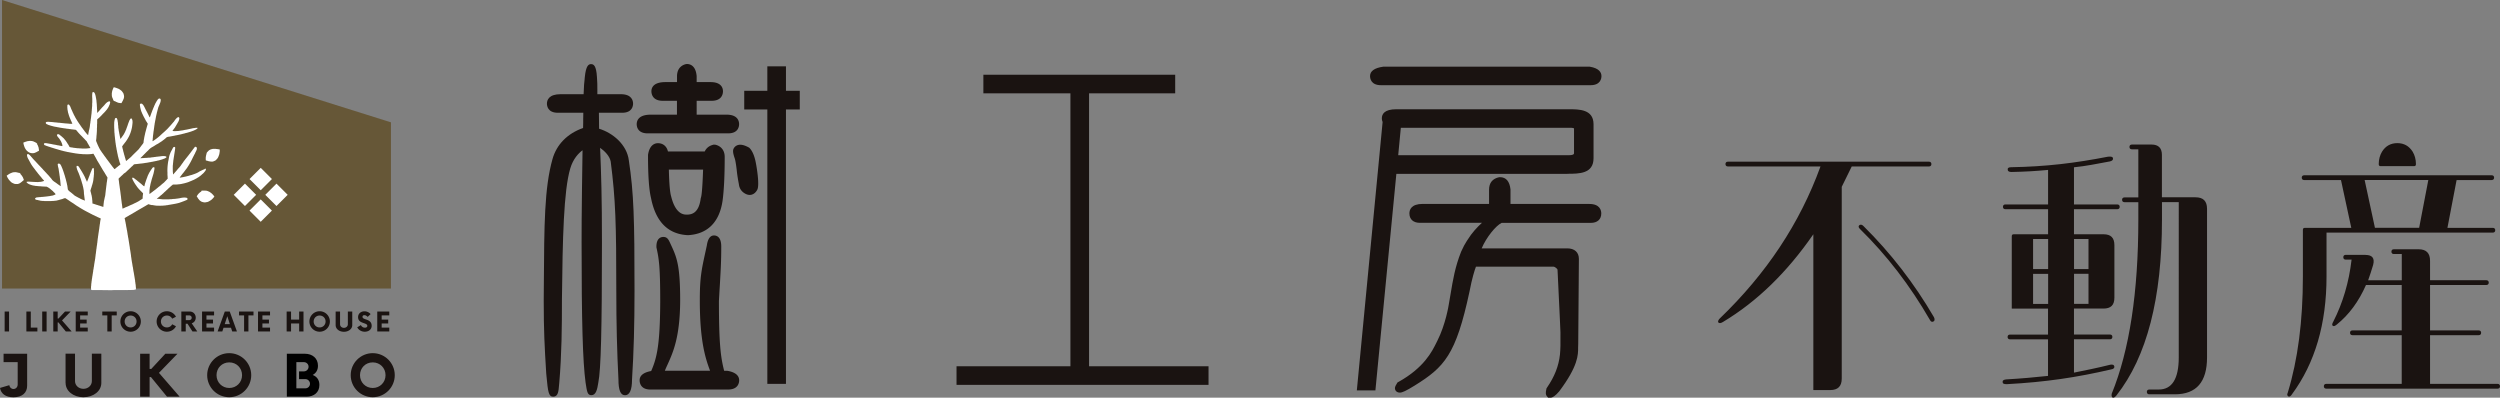 <svg id="_レイヤー_1" data-name="レイヤー 1" xmlns="http://www.w3.org/2000/svg" viewBox="0 0 419.93 66.8"><rect x="0" y="0" width="419.93" height="66.8" fill="#808080" stroke="none"/><defs><style>.cls-1{fill-rule:evenodd}.cls-1,.cls-2,.cls-3,.cls-4,.cls-5{stroke-width:0}.cls-1,.cls-5{fill:#fff}.cls-2{fill:#000}.cls-3{fill:#665737}.cls-4{fill:#1a1311}</style></defs><path class="cls-3" d="M.34 48.46h65.33V20.55L.34 0v48.46z"/><path class="cls-1" d="M3.44 29.16s-.06-.06-.11-.08-.01-.02-.02-.01h-.02l-.02-.02s-.01-.01-.02-.01h-.04c-.01-.02-.03-.02-.06-.02h-.04s-.01-.01-.02-.01h-.04S3.04 29 3.03 29a.145.145 0 0 0-.07-.02h-.04c-.09-.03-.19-.05-.29-.06-.03 0-.05-.01-.08 0H2.4c-.04 0-.09.01-.13.02-.06.01-.13.02-.19.04-.08.02-.15.06-.22.09a.27.27 0 0 0-.11.05c-.02 0-.03 0-.04.01-.04.02-.07.04-.11.06s-.06.04-.1.06-.06.03-.08.05c-.04.04-.09.07-.14.1-.01 0-.02.01-.03.02 0 0-.02.01-.02.02-.02.01-.04.03-.06.04-.01 0-.02.01-.03.02-.02.02-.02.03 0 .06 0 .02.02.04.03.06.02.06.05.11.07.16.03.07.07.13.11.19.05.09.11.17.17.26h.02c.02.04.04.06.07.09.03.04.06.08.1.11s.05.06.08.08l.02.02s.06.06.09.08c.06.06.14.1.22.14.03.01.06.03.09.04s.04.02.06.03h.02s.09.05.14.06c.08.02.16.03.24.03h.11c.03.01.07 0 .1 0h.09c.03 0 .07 0 .09-.02.04-.02.07-.03.11-.04a.37.37 0 0 0 .11-.05l.15-.09s.02-.01.02-.02.05-.03.08-.05c.01 0 .02-.01.02-.03a.7.7 0 0 0 .17-.13s.02-.01.02-.02c.01 0 .02-.01.03-.02.05-.05.11-.1.17-.14 0 0 0-.01.01-.02.01 0 .02-.01.03-.02.02-.02.03-.04.02-.06-.03-.07-.04-.15-.08-.21-.01-.05-.03-.09-.05-.13 0-.02 0-.04-.02-.06-.04-.07-.08-.13-.12-.2 0 0 0-.02-.02-.03-.03-.03-.05-.07-.07-.1-.02-.03-.03-.06-.06-.08-.04-.04-.07-.08-.11-.12-.01-.01-.02-.03-.04-.03zm2.81-5s-.05-.08-.08-.1 0-.02-.02-.02c0 0-.01 0-.02-.01 0 0 0-.02-.02-.02s0-.02-.02-.02h-.01s-.01 0-.02-.01c0-.02-.03-.03-.05-.04s-.01 0-.02 0-.01 0-.02-.01c0 0 0-.02-.02-.02h-.04s0-.02-.02-.02c-.02-.02-.04-.03-.06-.04H5.8a.825.825 0 0 0-.27-.12c-.02 0-.05-.03-.08-.02-.02-.01-.05-.01-.07-.02-.03 0-.06-.01-.08-.01-.04 0-.09 0-.13-.01-.06 0-.13-.01-.19 0-.08 0-.16.02-.24.03-.04 0-.08 0-.11.02h-.04c-.04.01-.08.02-.12.04s-.07.02-.11.03-.06.02-.09.03c-.05.03-.11.04-.16.06-.01 0-.02 0-.04.01-.01 0-.02 0-.02.02-.02 0-.05.01-.07.02-.01 0-.02 0-.03.02-.02.01-.03.03-.02.05 0 .02.01.04.01.06 0 .06.02.12.03.17.01.07.04.14.06.21.02.1.07.19.1.29l.01.01c0 .04.03.07.05.11.02.04.04.09.07.13s.03.07.06.1c0 0 0 .02.02.02s.04.07.07.1c.05.07.11.13.18.19.03.02.05.05.08.06s.04.03.06.05h.01s.08.07.12.09c.07.03.15.06.22.09.03.01.07.02.11.02.03.02.06.02.1.02.03 0 .06.01.09.02h.1c.04 0 .08 0 .12-.01.04 0 .08 0 .12-.02.06-.01.11-.03.17-.05.01 0 .02 0 .02-.02.03 0 .06-.02.09-.03.01 0 .02 0 .03-.02.07-.02.13-.05.19-.09.01 0 .02 0 .02-.02.01 0 .02 0 .03-.01.06-.04.13-.07.2-.1l.02-.02c.01 0 .02 0 .03-.01.02-.01.03-.03.03-.06 0-.08 0-.15-.03-.23 0-.05 0-.09-.02-.14.01-.02 0-.04 0-.06-.02-.07-.04-.15-.07-.22 0 0 0-.02-.01-.03-.02-.03-.03-.08-.04-.11 0-.03-.02-.06-.04-.09-.03-.05-.05-.09-.08-.14 0-.02-.01-.04-.03-.04zm27.56 7.91s.08-.05.12-.05.02-.01.03 0h.12c.02-.01.04-.01.06 0s.01 0 .02 0h.09s.02-.01.03 0h.12c.1 0 .2 0 .29.02.03 0 .05 0 .08.02.03 0 .05.01.07.02.03 0 .05.02.08.03.04.02.08.03.12.05.06.03.12.05.17.08.07.04.13.09.19.14.03.02.07.04.09.07.02 0 .03.01.04.02l.09.09.08.08s.05.04.07.07c.03.05.08.09.11.13l.03.03s.01.02.01.03l.05.05s.02.02.02.03c.01.02.01.04 0 .06-.01.02-.03.03-.04.05-.03.05-.07.09-.11.14-.05.06-.1.11-.15.16-.07.08-.15.14-.23.21h-.02a.55.55 0 0 1-.09.07c-.04.03-.08.06-.13.08s-.06.04-.1.06c0 0-.02 0-.02.01s-.07.04-.11.05c-.08.04-.16.07-.24.08-.03 0-.06.02-.1.01s-.05.01-.07.02h-.02s-.1.03-.15.02c-.08 0-.16-.01-.24-.03-.04 0-.07-.01-.11-.03-.04 0-.07 0-.1-.03-.03 0-.06-.02-.09-.03-.03 0-.06-.02-.09-.04-.03-.03-.06-.04-.1-.07l-.1-.07-.12-.12s-.01-.02-.01-.03-.04-.04-.06-.06c0 0-.02-.02-.02-.03-.05-.05-.09-.11-.13-.17 0 0-.01-.01-.01-.03 0 0-.02-.02-.02-.03-.04-.06-.08-.12-.13-.18v-.02s-.02-.02-.02-.03a.064.064 0 0 1 0-.06c.04-.06.08-.13.13-.19.02-.04.05-.08.08-.11 0-.02.02-.04.03-.05l.16-.16s.01-.02.02-.02c.04-.02.06-.05.09-.08a.24.24 0 0 1 .08-.06c.05-.03.09-.06.13-.09.02 0 .03-.03.05-.02zm.88-6.32s.03-.08.06-.12 0-.02.02-.02l.01-.01v-.01s0-.02.01-.02 0-.02.02-.02 0 0 .01-.01l.01-.01c0-.02.02-.03.04-.04s.01 0 .01-.01.01 0 .01-.01c0 0 0-.02.02-.02s0 0 .01-.01l.01-.01s0-.02.02-.02c.01-.02.03-.03.05-.05s0 0 0-.01l.01-.01.01-.01c.07-.07.15-.12.24-.17.02-.01.04-.03.07-.03.02-.02.04-.02.07-.03.03 0 .05-.02.08-.03l.13-.03c.06-.01.12-.03.19-.04h.4c.04 0 .08.01.12.02s.07 0 .11.01.07 0 .1.01c.06.02.11.02.17.03h.04c.01 0 .02 0 .03.01.02 0 .05 0 .07.01.01 0 .02 0 .04.01.02 0 .03.02.03.05v.24c0 .07-.02.15-.03.22 0 .1-.03.2-.05.3 0 0 0 .01-.01.02 0 .04-.01.08-.03.11-.02.05-.03.1-.05.14s-.02.07-.04.11c0 0 0 .02-.01.02s-.03.07-.05.11c-.04.08-.09.15-.14.22-.02.02-.04.05-.07.07s-.03.04-.05.06l-.01.01s-.06.08-.1.11c-.06.05-.13.09-.2.12-.03.02-.07.03-.1.04-.03.03-.06.03-.09.04-.03.01-.06.02-.08.03-.03.01-.06.02-.1.02h-.24c-.06 0-.11-.01-.17-.02-.01 0-.02 0-.03-.01-.03 0-.06 0-.09-.01-.01 0-.02 0-.03-.01-.07 0-.14-.03-.2-.05-.01 0-.02 0-.02-.01h-.04a.83.83 0 0 0-.21-.06s-.01 0-.02-.01h-.04c-.02 0-.04-.03-.04-.05 0-.08-.02-.15-.01-.23 0-.05-.01-.09 0-.14-.01-.02 0-.04 0-.06 0-.08.02-.15.03-.23v-.03c.02-.04.02-.08.03-.12 0-.03 0-.06.02-.1.02-.05.03-.1.05-.15 0-.02 0-.04.02-.05zm-15.5-8.76s-.08-.05-.1-.09-.02 0-.02-.02v-.02s-.02-.01-.02-.02-.02-.01-.02-.02v-.04a.055.055 0 0 1-.03-.05v-.04s-.02 0-.02-.02v-.04s-.02 0-.02-.02c-.02-.02-.03-.04-.03-.06v-.03a.904.904 0 0 1-.11-.27c0-.02-.02-.05-.02-.08-.01-.02-.01-.05-.01-.07 0-.03 0-.06-.01-.08v-.32c0-.08.02-.16.04-.24 0-.04 0-.08.02-.11v-.04c.01-.04.03-.08.04-.12s.02-.07.04-.11.02-.06.03-.09c.03-.05.05-.11.07-.16 0-.01 0-.02.01-.03 0 0 0-.02.02-.02 0-.02.02-.05.03-.07 0-.01.01-.02.02-.03.01-.02.03-.03.05-.02.02 0 .04.01.06.02.06 0 .12.03.17.04.07.02.14.05.21.07.1.03.19.08.29.11l.01.01c.04.01.07.03.11.05.04.03.09.04.12.08s.07.04.1.06c0 0 .02 0 .02.02s.07.04.09.07c.07.05.13.11.18.18.02.03.04.05.06.08s.03.04.05.06v.02s.07.08.09.12c.03.07.06.15.08.23 0 .04.02.07.02.11.02.03.02.06.02.1 0 .03 0 .06.01.09v.1c-.01.04-.01.08-.02.11 0 .04-.01.08-.02.12-.02.06-.04.11-.06.16 0 .01 0 .02-.02.02l-.03.09c0 .01 0 .02-.02.03-.02.07-.05.13-.09.19 0 .01 0 .02-.02.02s0 .01 0 .01c0 .01 0 .02-.01.03-.04.06-.08.12-.1.19l-.02.02c0 .01 0 .02-.02.03-.01.02-.03.03-.06.03-.07-.01-.15-.01-.22-.03-.05 0-.09 0-.14-.02-.02.01-.04 0-.06 0-.07-.02-.14-.05-.22-.08 0 0-.02 0-.03-.01-.03-.03-.07-.04-.11-.05-.03-.01-.06-.02-.09-.04-.04-.03-.09-.05-.14-.08-.01 0-.04-.01-.04-.03zm10.8 2.73zM7.42 24.38v-.01.01z"/><path class="cls-1" d="M34.36 28.42c-.2.07-.39.15-.57.25-.16.07-.32.15-.45.25-.05.02-.09.04-.13.07-.11.05-.22.1-.33.16h-.02c-.06.01-.11.03-.15.06-.11.03-.22.07-.33.12-.05 0-.1.02-.15.05-.2.04-.39.1-.58.16-.02 0-.04 0-.05.02-.12.02-.24.05-.35.09-.03 0-.06 0-.08.02h-.02c-.07 0-.14.03-.21.04-.23.06-.47.09-.7.13-.02 0-.08 0-.04-.05.03-.04.06-.09.1-.13l.38-.5c.07-.07.13-.14.18-.22 0 0 .01-.02.02-.02 0 0 .01-.01.01-.02.04-.03.07-.07.09-.12.07-.08.13-.16.19-.25a.18.18 0 0 0 .05-.07c.01 0 .02-.01.02-.02.04-.03.06-.07.08-.11.07-.07.12-.16.17-.24.14-.22.29-.44.41-.67.23-.38.4-.78.6-1.17.04-.04.06-.09.07-.14s.02-.03.02-.05c.09-.14.17-.29.23-.45s.02-.03.02-.05a.37.37 0 0 0 .07-.14c.06-.09.1-.19.13-.29.03-.11.05-.23 0-.35s0-.04-.03-.04c0 .02 0 .04.03.04s-.01-.03-.03-.04l-.02-.02c-.02-.03-.06-.04-.09-.05-.11-.03-.14-.03-.2.05l-.09.12c0 .01-.01.02-.02.03s-.04.04-.05.07c-.07.07-.13.14-.18.23 0 0-.01.02-.02.03s-.01.03-.03.04c-.05.04-.09.1-.12.16-.03.02-.04.04-.05.07-.06.06-.11.13-.15.2-.13.15-.24.3-.35.45-.06.06-.11.13-.16.2-.01 0-.02.01-.02.03-.02 0-.03.02-.03.04s-.02 0-.02.02c-.02 0-.03.02-.03.04-.06.06-.11.12-.15.19-.03.02-.05.04-.06.07-.04.03-.07.07-.09.12-.02 0 0 .03-.03.04s-.01.02-.02.02c-.12.14-.22.28-.31.43-.13.16-.24.32-.35.49-.03.03-.06.06-.07.1-.05.05-.1.1-.13.16-.04.03-.07.07-.1.11-.04.02-.06.05-.08.09a.91.91 0 0 0-.18.21l-.02.02c-.02 0-.03.02-.03.04s-.01.02-.02.03c-.04.03-.07.07-.1.11l-.05.05c-.15.18-.31.35-.46.53-.03.02-.06.04-.07-.02 0-.11 0-.23-.03-.34 0-.2-.01-.4-.01-.6 0-.18 0-.37.01-.55.03-.09.02-.19.03-.28.03-.19.04-.37.06-.56.03-.13.05-.27.06-.4.03-.1.04-.2.05-.3v-.02c.03-.04.03-.09.02-.14 0-.02.02-.04.02-.07.04-.23.07-.47.11-.7.02-.14.04-.28.05-.43 0-.16-.1-.22-.26-.14-.04.02-.07.04-.09.08-.06.12-.13.22-.18.35-.13.22-.25.44-.33.68-.14.32-.19.65-.25.98v.02c-.02.03-.02.06-.02.1 0 .03-.02.07-.03.1-.07.4-.12.8-.14 1.21-.01.25-.02.5 0 .75v.14c0 .15-.01.29.02.44 0 .13 0 .27.03.4v.02l-.2.23c-.14.15-.29.3-.43.45-.17.14-.35.27-.51.43 0 .01-.01.03-.03.03s-.01.02-.03.02-.03.01-.04.03-.02.01-.02.02c-.06.04-.11.08-.16.13 0 0-.01.02-.03.02-.03 0-.04.02-.05.04-.06.04-.12.08-.17.14-.11.08-.21.16-.3.25s-.02.02-.03.02c-.02 0-.04.02-.05.04-.02 0-.03.02-.04.03-.03.02-.06.04-.08.06-.02 0-.04.02-.05.04-.03.02-.06.04-.08.06-.03.01-.05.03-.07.05-.05.03-.09.06-.13.1s-.03.01-.04.03c-.1.07-.2.14-.28.22-.09.04-.15.13-.25.16-.02-.2 0-.39 0-.59 0-.02.01-.04 0-.07.03-.13.04-.27.05-.41.03-.09.04-.18.05-.27.03-.08.05-.16.05-.25.03-.07.04-.14.05-.21.06-.19.11-.37.15-.56.08-.27.17-.54.25-.81.05-.17.11-.34.13-.52.04-.11.06-.23.07-.35.04-.11.04-.23.03-.35 0-.08-.03-.1-.12-.1s-.16.04-.21.11c-.05.06-.1.13-.14.2a.18.18 0 0 0-.05.07c-.06.07-.11.14-.15.23-.12.17-.23.35-.31.54-.11.19-.18.39-.25.6-.12.28-.21.58-.31.87-.05.15-.1.31-.12.47-.02.03-.03.07-.03.11h-.04s-.01-.02-.03-.02c-.01 0-.02-.01-.03-.02s-.02-.01-.03-.02-.02-.01-.03-.02-.02-.01-.03-.02-.02-.01-.03-.02l-.02-.02s-.05-.06-.09-.08-.03-.01-.03-.03c-.12-.11-.24-.22-.38-.31-.1-.1-.21-.18-.32-.27-.14-.11-.26-.23-.41-.32-.1-.09-.21-.17-.32-.25-.03-.02-.07-.03-.1-.04-.11-.03-.16.01-.15.11 0 .06.02.11.05.16.18.39.41.76.67 1.11.08.13.17.25.27.36.1.13.21.25.33.36.02.04.05.07.09.1.01 0 .02.01.03.03s.02.03.04.04.01.02.02.02.02.02.02.02.02.01.02.02.02.01.03.02.02.01.02.02c.05.07.11.13.18.18.05.05.06.1.05.16-.03.23-.07.46-.06.69 0 .08-.02.13-.1.18-.2.12-.4.25-.6.38-.19.1-.38.21-.59.3-.12.05-.24.12-.36.18s-.04 0-.05.02-.02.02-.04.02h-.01c-.01 0-.02.02-.04.02h-.01c-.01 0-.02.02-.03.02-.23.09-.45.2-.68.31h-.02s-.02.01-.03.02c-.02 0-.04 0-.05.02s-.04 0-.05.02-.04 0-.05.02c-.02 0-.04 0-.05.02-.12.04-.24.1-.35.16-.09.03-.17.07-.25.11-.05-.02-.01-.07-.05-.1s0-.02 0-.04c0-.04 0-.08-.02-.12v-.04c0-.04 0-.08-.02-.12s-.02-.01-.02-.02c0 0 0 .01.02.02-.01-.19-.05-.38-.08-.56v-.06l-.09-.67c-.01-.08 0-.16-.03-.23 0-.09 0-.18-.03-.27 0-.05 0-.1-.02-.14v-.04c0-.06 0-.12-.03-.18v-.08c-.04-.3-.08-.6-.13-.91-.02-.13-.02-.27-.06-.4 0-.1-.02-.2-.04-.3 0-.02 0-.05-.01-.07v-.04c0-.05 0-.1-.02-.14 0-.08 0-.15-.03-.22 0-.05 0-.1-.02-.14s0-.01 0-.02c-.02-.11 0-.2.1-.27.01 0 .02-.01.02-.02.01 0 .02-.01.02-.02.11-.09.21-.19.31-.29.13-.11.25-.22.36-.34.02 0 .03-.02.04-.04 0-.02.01-.03.03-.03s.01-.02.03-.02.01-.02.03-.02.01-.02.03-.02.01-.02.03-.02.02-.02.03-.02.02-.02.03-.02.02-.02.03-.02.02-.02.03-.02c.1-.08.2-.17.28-.27.06-.04.11-.08.15-.14.09-.07.17-.14.24-.22.09-.08.19-.16.26-.25.05-.04.1-.08.13-.12 0-.02 0-.03.03-.03 0-.01.01-.02.02-.02s.01-.02.03-.02.04-.02.05-.05c.07-.05.12-.1.17-.17.07-.09.18-.12.3-.13.05 0 .11 0 .16-.02h.03c.05 0 .11 0 .16-.02.07 0 .13 0 .2-.02.05 0 .11 0 .16-.02h.01c.05 0 .09 0 .14-.02h.04c.27-.02.54-.06.81-.11.22-.02.44-.06.66-.11.13-.01.25-.03.38-.07.09 0 .18-.02.27-.05.1-.01.21-.03.3-.06.17-.02.33-.06.49-.11.14-.01.27-.06.4-.1.19-.05.38-.1.55-.18.02 0 .04 0 .05-.02.09-.02.18-.06.25-.11s.02-.02.03-.02.08-.04.11-.07c.08-.07.07-.13-.03-.18a.534.534 0 0 0-.25-.05c-.05-.03-.11-.02-.17-.02-.2 0-.41.03-.61.06-.13.02-.27.02-.39.05-.13 0-.27.02-.4.05-.1 0-.2.01-.3.04-.18.01-.36.03-.53.07h-.07c-.16 0-.33.01-.49.04h-.09c-.17 0-.33.02-.5.03-.15 0-.29.02-.44.03-.04 0-.06 0-.04-.04.1-.1.2-.19.3-.29.23-.24.47-.47.7-.71s.02-.01.02-.02c.05-.04.1-.08.13-.13.08-.05.14-.12.2-.19.19-.21.41-.38.67-.52.2-.11.39-.23.58-.36s.02-.02.03-.02c.02 0 .04-.01.05-.03s.02-.02.04-.02h.01s.02-.01.03-.02.03 0 .03-.02h.02s.02-.01.03-.02c.01 0 .02 0 .03-.02s.04-.01.05-.03c.08-.04.16-.08.22-.14.01 0 .02 0 .03-.02.09-.04.17-.1.25-.16.13-.07.25-.15.35-.25 0-.01.02-.02.03-.02.07-.04.14-.09.2-.15.12-.09.23-.18.33-.29.01 0 .02 0 .02-.02.1-.05.2-.1.32-.12.2-.02.4-.06.6-.1.22-.04.43-.07.64-.13.16-.02.32-.06.48-.09.25-.06.5-.1.74-.18.18-.03.35-.08.52-.14h.06c.31-.09.63-.18.93-.29.18-.07.36-.12.52-.22.14-.05.26-.13.37-.22.02-.02.04-.05.06-.07.02-.03 0-.06-.04-.07h-.07c-.16 0-.32.02-.47.06h-.04c-.13 0-.26.04-.39.07l-.84.18c-.21.03-.42.07-.62.12-.06 0-.12.02-.17.02l-.61.09c-.23.01-.47.03-.71.02h-.07c-.04-.02-.09-.02-.13-.02h-.02c-.02-.02-.04-.03-.02-.06.04-.03.07-.07.09-.12.04-.03.06-.07.08-.11a.55.55 0 0 0 .07-.09c.07-.08.13-.16.18-.25.02 0 .03-.02.03-.04 0 0 .01-.02.02-.03v-.02c0-.01.01-.02.02-.03s.02-.02.02-.03c.17-.27.32-.55.48-.82v-.03c.04-.05.06-.1.07-.16.03-.06.05-.12.05-.18.03-.08.03-.17 0-.25-.01-.01 0-.03-.02-.04s-.02-.02-.02-.03c-.01 0-.02-.01-.03-.02s-.07-.03-.11 0c-.05 0-.09.03-.12.06-.06.02-.1.07-.14.11-.17.16-.3.35-.43.54s-.01.03-.03.04l-.05.05c-.19.23-.38.45-.58.67-.16.17-.32.35-.48.52s-.02 0-.02.02c-.01 0-.02.01-.02.02l-.46.43c-.06.04-.11.09-.15.14-.03.02-.06.05-.09.07-.17.15-.33.31-.5.46-.36.32-.75.61-1.16.88-.05.02-.08.02-.07-.04v-.02c.03-.14.04-.29.04-.43.02-.1.03-.2.03-.3v-.02c.04-.27.07-.53.1-.8 0-.03.02-.06.02-.09.03-.24.07-.48.1-.73.02-.19.07-.39.08-.58.03-.08.04-.17.05-.26.02-.05.03-.1.03-.16.04-.13.06-.27.08-.4.02-.03.02-.06.02-.1v-.02c.02-.03.02-.06.02-.09v-.04c.04-.08.04-.16.06-.24.04-.18.09-.35.12-.53.03-.06.04-.12.05-.18l.18-.66c.02-.01.02-.03.02-.05.09-.18.16-.37.24-.56.04-.11.09-.21.1-.32.03-.04.03-.08.02-.12.04-.1.03-.19 0-.28-.03-.09-.1-.13-.21-.13-.08 0-.13.03-.18.09-.08.06-.13.13-.17.21-.08.1-.14.2-.19.31-.08.12-.15.25-.2.38-.02.01-.02.03-.02.05a.37.37 0 0 0-.08.18c-.04.05-.06.1-.07.16s-.05.07-.05.11a.09.09 0 0 0-.03.07.45.45 0 0 0-.07.18c-.1.2-.17.42-.25.63-.06.15-.12.3-.16.45-.06.11-.07.24-.14.34-.04-.01-.03-.05-.06-.06-.09-.19-.18-.38-.28-.57-.07-.14-.13-.28-.22-.42 0-.02-.01-.04-.03-.06-.01-.01 0-.03-.02-.04-.15-.27-.26-.55-.42-.81a.958.958 0 0 0-.2-.25.32.32 0 0 0-.19-.1c-.17 0-.26.07-.24.23.02.2.05.4.1.59.06.25.12.49.24.72.02.08.06.16.1.23.13.3.29.59.45.88.08.18.19.36.31.52.01.05.04.08.07.12.05.06.05.12.03.19-.12.38-.22.76-.32 1.14-.05.19-.11.38-.13.57-.03.04-.03.09-.04.14-.04.19-.09.39-.11.58-.04.18-.07.36-.08.54s0 .01 0 .01c0 .15-.1.26-.19.38-.03.03-.05.07-.07.1-.09.1-.17.21-.24.32-.02 0-.03.02-.03.04-.08.09-.15.18-.22.28l-.02.02s-.01 0 0 .01c0 .01-.01.02-.02.03s-.01.02-.02.02-.02.02-.03.02c-.31.35-.74.71-1.27 1.28-.24.21-.49.41-.73.62-.03.01-.05.03-.07.05-.02 0-.03 0-.05-.01 0-.06-.02-.12-.05-.17-.01-.1-.05-.2-.08-.29-.07-.23-.12-.46-.2-.68-.02-.13-.05-.25-.1-.37 0-.05-.01-.09-.03-.13a.42.42 0 0 0-.04-.16c0-.08-.03-.15-.06-.23a.42.42 0 0 0-.04-.16v-.02c0-.03 0-.07-.02-.1 0-.06-.04-.11 0-.17.07-.07.12-.15.17-.23.08-.08.15-.17.21-.27.14-.16.26-.32.37-.5.04-.04.07-.08.08-.13.06-.08.11-.16.15-.25.02 0 .02-.03.03-.05.06-.09.11-.19.15-.29.05-.07.08-.15.1-.23.02-.01.02-.03.02-.05a.09.09 0 0 0 .03-.07.09.09 0 0 0 .03-.07c.04-.07.06-.15.08-.23.06-.15.1-.3.13-.45.06-.21.1-.42.12-.63v-.04c.03-.05.02-.11.02-.16v-.02c.03-.05.02-.11.02-.17.02-.08.02-.16.01-.23 0-.12 0-.25-.06-.36 0-.06-.04-.11-.07-.16-.06-.08-.12-.08-.2-.01-.05.04-.09.1-.11.16-.06.08-.1.17-.13.27a.09.09 0 0 0-.03.07c-.1.23-.18.47-.25.7-.03.05-.05.1-.05.15-.07.15-.12.3-.17.46-.03.06-.06.12-.08.18-.03.03-.04.07-.05.11-.01.01 0 .03-.02.05v.01a.58.58 0 0 0-.1.21s0 .02-.02.03c-.06.09-.11.18-.15.27-.02 0-.03.02-.03.04-.1.14-.21.28-.3.43 0 0-.01.02-.02.02-.03.02-.05.05-.06.08 0 .01-.01.02-.02.03s-.06.07-.08.12c-.05 0-.04-.04-.05-.07 0-.03 0-.07-.03-.1 0-.05-.01-.1-.03-.15-.01-.11-.03-.21-.07-.32 0-.11-.03-.21-.06-.32 0-.09-.02-.18-.05-.27 0-.04 0-.08-.02-.12-.02-.17-.04-.35-.08-.52v-.04c0-.18-.02-.35-.05-.53s0-.02 0-.02v-.05c0-.12-.01-.25-.05-.37v-.04c0-.04 0-.08-.02-.12 0-.07-.02-.14-.05-.21 0-.06-.03-.11-.06-.17-.03-.05-.06-.1-.14-.1-.08 0-.13.03-.17.09a.27.27 0 0 0-.05.15c0 .02 0 .04-.02.06v.04c-.03.03-.02.06-.02.09-.03.06-.03.12-.03.18-.03.1-.03.19-.02.29-.02.03-.01.06-.01.09-.01.23 0 .46 0 .69 0 .05 0 .1.02.14s0 .02 0 .02v.3c.02.14 0 .29.04.43 0 .09 0 .18.02.27v.07c.04.33.07.65.11.98.02.13.02.26.06.39 0 .05 0 .11.02.16 0 .06 0 .12.03.17 0 .13.03.25.06.38.03.18.05.36.1.53.03.2.07.4.12.6.03.19.07.38.13.56 0 .04 0 .08.03.11.01.1.04.2.08.29.05.23.12.46.22.68v.07c-.05.04-.11.07-.15.12-.12.09-.25.18-.36.29-.11.07-.2.15-.3.24-.01.02-.03.03-.05.04s-.02.02-.03.02c-.05 0-.06.08-.13.05-.05-.09-.12-.18-.2-.26 0-.03-.02-.05-.05-.06-.1-.14-.2-.28-.31-.41-.08-.13-.18-.24-.27-.37-.15-.2-.3-.4-.46-.61a.444.444 0 0 0-.08-.11c-.06-.1-.12-.19-.2-.27-.03-.07-.08-.12-.13-.18a.45.45 0 0 0-.1-.14c0-.03-.02-.05-.05-.07a.418.418 0 0 0-.11-.15c0-.03-.02-.05-.05-.07 0 0-.02-.01-.02-.03s0-.03-.03-.04c-.07-.12-.15-.23-.23-.34 0-.03-.03-.06-.06-.09 0 0-.02-.01-.02-.03s-.04-.09-.08-.13a.37.37 0 0 0-.07-.14s0-.04-.03-.05c-.03-.09-.07-.18-.13-.27-.02-.09-.07-.16-.11-.24a.784.784 0 0 0-.09-.21v-.01c0-.02 0-.04-.02-.05a.16.16 0 0 0-.05-.11c0-.02 0-.05-.03-.07-.02-.11-.09-.2-.08-.32.04-.25.06-.5.07-.75 0-.02.01-.04 0-.06.02-.02.01-.05.02-.08.02-.27.04-.53.05-.8v-.32c.03-.2.02-.4.02-.59v-.07c.02-.03.01-.07.02-.11 0-.21.01-.42 0-.63 0-.07.02-.12.07-.17a.27.27 0 0 0 .08-.07s.02-.02.03-.02c.02 0 .04-.02.05-.04.1-.08.19-.16.27-.25.01 0 .02-.01.02-.02.17-.15.32-.33.47-.49.04-.03.07-.06.09-.09.08-.07.15-.14.21-.22.08-.07.14-.15.2-.23.1-.1.19-.21.26-.34a.42.42 0 0 0 .09-.14c.02 0 .03-.02.03-.04.01-.01 0-.03.03-.05s0-.03.02-.05 0-.03.03-.05 0-.03.02-.05 0-.03.02-.04v-.01c0-.01 0-.02.02-.03v-.02c.02-.01.02-.03.02-.05.02-.02.03-.04.03-.06.04-.06.06-.12.07-.19s.03-.04.02-.07v-.02c.03-.05.03-.11.03-.16 0-.15-.03-.18-.18-.16a.52.52 0 0 0-.25.11c-.07.03-.13.08-.18.13-.16.13-.27.29-.4.44-.06.05-.11.1-.15.16-.14.13-.26.26-.38.41-.05.04-.09.09-.12.14-.05.04-.09.09-.12.14-.13.13-.25.27-.38.4-.04-.03-.02-.08-.02-.12 0-.19 0-.39-.03-.58 0-.14 0-.29-.02-.43 0-.25-.03-.5-.06-.75 0-.14-.02-.27-.05-.41 0-.03 0-.06-.02-.09 0-.05 0-.11-.03-.16 0-.07-.02-.14-.03-.21-.04-.17-.07-.34-.15-.49 0-.02 0-.04-.02-.05-.03-.1-.11-.16-.21-.2-.09-.03-.13-.02-.16.07-.03.09-.05.18-.04.28-.02.03-.01.07-.02.1 0 .27 0 .4.02.65v.52c0 .06-.01.12 0 .18-.03.12-.02.24-.02.36 0 .02-.01.04 0 .06v.1c-.02.18-.04.36-.04.55-.02.06-.03.12-.02.18v.07c-.02.07-.03.13-.02.2 0 .02-.01.04 0 .06-.03.08-.02.17-.03.25-.03.2-.06.41-.07.62-.03.06-.03.13-.03.2-.03.11-.04.21-.04.32-.03.13-.05.26-.05.39-.04.15-.06.3-.07.45v.04c-.03.04-.02.08-.02.12v.02c-.02.12-.05.24-.07.36v.02c-.03.03-.02.06-.02.1-.04.11-.07.22-.08.34-.03.04-.03.08-.03.13-.03.04-.02.08-.02.12-.04.12-.04.24-.06.37-.15-.1-.23-.23-.34-.33-.07-.1-.15-.2-.23-.29 0 0-.02-.01-.02-.03-.06-.1-.14-.2-.22-.29-.06-.1-.13-.19-.2-.27s-.01-.03-.03-.04-.01-.03-.03-.04-.02-.02-.02-.03a.45.45 0 0 0-.1-.14s0-.03-.03-.04c0 0-.02-.01-.02-.03s-.05-.08-.07-.12c-.23-.32-.45-.64-.65-.98-.05-.09-.11-.18-.17-.28-.05-.11-.1-.22-.17-.32 0-.02 0-.04-.03-.05a.75.75 0 0 0-.1-.2c-.04-.11-.09-.22-.15-.32-.07-.19-.16-.38-.25-.56 0-.03-.01-.06-.04-.09-.01-.01 0-.03-.02-.05a.67.67 0 0 0-.07-.18v-.01a.853.853 0 0 0-.13-.25.21.21 0 0 0-.08-.11c0-.03-.03-.04-.05-.06-.1-.07-.22-.05-.26.07-.01.03-.02.06-.02.09v.29c0 .07 0 .14.02.2 0 .08 0 .17.03.25 0 .04 0 .08.02.11 0 .05 0 .1.03.14v.04c.01.09.03.17.07.25v.02c0 .03 0 .05.02.07 0 .03 0 .06.03.09.04.17.1.34.17.5 0 .03 0 .05.03.07 0 .02 0 .05.03.07 0 .02 0 .04.02.05.01.06.04.12.08.18v.02c.01.01 0 .03.02.05.01.06.04.12.08.18.01.01 0 .03.02.04s.02.07.04.09c.02.07.06.15.1.21 0 .04.05.09-.02.13h-.3c-.28-.03-.57-.06-.86-.07-.18-.03-.36-.04-.53-.06-.22-.02-.43-.06-.65-.06a6 6 0 0 0-.61-.06c-.25-.04-.5-.06-.76-.07h-.03c-.17-.03-.34-.03-.51 0-.08.01-.13.04-.15.12-.03.03-.03.06 0 .09.03.11.13.16.23.2.01.02.04 0 .05.02.11.06.24.11.37.14.13.05.27.09.41.12.23.07.46.12.7.15.12.03.24.06.36.07.21.05.42.08.63.11.17.03.34.06.51.07.17.04.35.06.52.07.12.03.24.04.36.05.1.03.2.03.29.04.21.03.43.04.64.09.03.04.07.08.1.11.02.04.05.08.09.11.26.32.54.61.84.9 0 .02.02.04.05.05.05.07.11.13.17.18 0 .02.02.04.05.05.16.17.32.35.49.52.02.01.01.03.03.05.08.17.17.33.27.48 0 .03.02.06.05.09.08.15.16.31.26.45 0 .03.01.05-.03.07-.14 0-.27.02-.4.05-.09 0-.17 0-.26.02h-.7c-.14-.03-.28-.02-.42-.03-.12-.02-.24-.02-.36-.02-.06-.03-.13-.02-.19-.02-.04-.02-.09-.02-.13-.02h-.03c-.05-.02-.11-.02-.17-.02-.04-.02-.09-.02-.13-.02h-.02a.727.727 0 0 0-.25-.04c-.07-.02-.14-.03-.21-.04h-.03c-.02-.02-.05-.02-.09-.02a.076.076 0 0 0-.05-.02s-.02-.01-.02-.02 0-.04-.03-.05c-.06-.12-.12-.24-.2-.36 0-.02 0-.03-.03-.04-.02-.01-.01-.03-.03-.04s-.02-.02-.02-.03a.537.537 0 0 0-.1-.16c0-.02 0-.03-.02-.04a3.8 3.8 0 0 0-.42-.57c-.07-.09-.14-.18-.23-.25-.01 0-.02-.01-.03-.02s-.08-.09-.13-.12c0-.02-.02-.03-.05-.04-.08-.09-.18-.16-.28-.23a.896.896 0 0 0-.19-.15.275.275 0 0 0-.29 0c-.07.05-.08.12-.03.23 0 .02.02.04.03.06.05.09.11.17.18.24.13.14.23.3.33.46.03.05.04.1.08.13s0 .04.03.05c.09.21.19.42.23.65-.01.04.01.09-.01.14-.12 0-.23-.05-.34-.05a.32.32 0 0 0-.14-.03c-.11-.03-.22-.05-.34-.06-.22-.06-.45-.1-.68-.13a.401.401 0 0 0-.15-.03c-.21-.06-.42-.08-.63-.12-.18-.03-.35-.07-.53-.08h-.08c-.19.02-.24.1-.16.26v.01s.02.01.02.03c.02 0 .01.03.03.03 0 0 0 .01.01 0 .02 0 .03 0 .04.02.01.02.04.02.06.02s.03.02.05.02c.02.02.04.02.07.03s.03.02.05.02c.06.03.13.06.2.07.14.06.28.1.42.14.04.02.08.04.13.04.12.05.24.09.37.12.29.1.59.19.89.27.1.04.21.07.32.09.13.05.27.09.41.11.05.03.11.04.17.05.06.02.12.04.18.04.06.02.11.04.18.04.02.01.05.02.08.02.15.04.3.08.45.09.04.03.09.02.13.03.29.05.57.11.86.15.11.02.23.05.35.05.29.05.58.08.88.09.11.03.22.02.33.02h.04c.31.02.62.02.93 0 .02 0 .04 0 .06-.01.14 0 .29-.01.43-.05.11-.03.18 0 .21.11.01.03.03.07.06.09.02.06.06.12.1.18.03.07.07.14.12.21.03.06.06.13.1.18v.02c0 .01 0 .02.02.03.03.06.06.12.1.18.06.14.14.26.23.39 0 .02 0 .03.02.04 0 .02 0 .04.03.04.02.06.05.12.1.16 0 .02 0 .03.02.04 0 0 0 .01.01.02 0 0 .01.02.02.03.08.16.17.31.27.46v.01s.02.02.02.03c.02.05.04.09.08.13.12.22.25.44.4.66 0 .02 0 .04.03.04.03.07.08.14.12.2.02.06.05.11.1.16 0 .04.03.07.05.1.1.17.21.33.3.51-.04.14-.06.29-.07.43-.02.07-.03.15-.03.22-.04.17-.06.35-.07.52-.03.05-.02.11-.02.16 0 .03-.02.07-.02.1-.03.28-.07.56-.1.84-.02.19-.05.38-.06.57-.02.07-.03.15-.03.22-.07.2-.1.42-.15.63-.03.16-.08.32-.08.49-.04.22-.05.45-.07.68-.02.05-.07.02-.1.02-.09-.04-.18-.07-.28-.09-.14-.06-.28-.1-.43-.14-.02-.02-.04-.02-.07-.02-.06-.04-.14-.05-.21-.07-.23-.07-.45-.16-.68-.22s-.03-.02-.05-.02-.02-.02-.02-.03c0-.23-.01-.47-.05-.7 0-.12-.01-.24-.05-.36a1.64 1.64 0 0 0-.1-.45c0-.03 0-.06-.02-.09v-.02c0-.03 0-.05-.02-.07 0-.04 0-.07-.03-.11 0-.03 0-.05-.02-.07v-.02c0-.02 0-.04-.02-.05s0-.01 0-.01c0-.03 0-.05-.02-.07v-.02c0-.02 0-.04-.02-.06s0-.01 0-.01l.06-.21c.06-.21.15-.42.19-.63.06-.12.08-.25.12-.38.09-.3.14-.6.16-.91.03-.17.05-.35.05-.52.03-.1.03-.21.02-.32V29c.01-.12.02-.23 0-.35v-.02c0-.12 0-.23-.04-.34-.04-.1-.1-.11-.18-.03-.08.08-.13.18-.16.29s0 .03-.02.04v.02c-.02.01-.02.03-.02.05v.01c-.02.01-.02.03-.02.05a.09.09 0 0 0-.03.07c-.07.14-.13.28-.17.43-.05.08-.08.17-.1.27-.1.22-.18.44-.26.66-.06.12-.11.25-.15.38-.03 0-.03-.03-.05-.04 0-.02 0-.04-.02-.05a.417.417 0 0 0-.08-.18c0-.02 0-.05-.03-.06a.16.16 0 0 0-.05-.11.09.09 0 0 0-.03-.07c-.09-.23-.19-.45-.32-.66a.755.755 0 0 0-.13-.23c-.08-.16-.17-.31-.27-.46a.817.817 0 0 0-.12-.2s0-.01-.01-.02l-.02-.02s0-.04-.03-.05c-.06-.11-.12-.22-.2-.32a.352.352 0 0 0-.28-.2c-.09-.01-.12.01-.13.09 0 .11 0 .22.05.32 0 .09.03.18.08.27.05.17.12.32.2.48.07.17.13.35.2.52.03.12.07.24.13.36.02.1.06.2.1.3 0 .06.02.11.05.16s0 .05.02.08c0 .03 0 .06.03.08.03.15.07.29.13.44.02.11.04.21.08.31 0 .08.03.15.05.23l.09.5.03.38v.13c.05.36.09.73.14 1.09 0 .03.03.07-.02.09h-.02c-.01 0-.02 0-.03-.02-.1-.05-.19-.09-.3-.12-.01-.02-.03-.02-.05-.02-.1-.05-.21-.1-.31-.15h-.02c-.07-.05-.15-.1-.23-.13-.01-.02-.04 0-.05-.02s-.05-.04-.08-.04c-.06-.04-.13-.09-.2-.11-.09-.06-.18-.11-.28-.16-.09-.06-.17-.11-.25-.18-.06-.07-.13-.13-.2-.18 0-.01-.01-.02-.03-.02s0-.02-.02-.02c-.13-.11-.26-.22-.41-.32-.04-.04-.09-.08-.14-.12-.05-.05-.1-.11-.15-.16 0-.02 0-.03-.03-.04-.02-.06-.03-.12-.05-.19v-.04c0-.09-.02-.17-.04-.25v-.04c-.01-.12-.03-.23-.07-.34 0-.08-.02-.17-.05-.25-.02-.14-.06-.27-.1-.41-.03-.16-.07-.32-.13-.48-.02-.11-.05-.22-.09-.32a.732.732 0 0 0-.08-.25.809.809 0 0 0-.08-.25c0-.03 0-.05-.02-.07a.631.631 0 0 0-.08-.23c0-.05-.02-.1-.05-.14a.584.584 0 0 0-.08-.22.771.771 0 0 0-.1-.25.671.671 0 0 0-.1-.23.16.16 0 0 0-.05-.11s0-.04-.03-.05c-.05-.12-.12-.23-.27-.27-.18-.04-.28.04-.25.2 0 .04.02.07.02.11.01.17.07.33.11.5 0 .01 0 .03.01.04 0 .04 0 .08.02.12v.04c.03.2.06.41.1.61 0 .09.02.18.04.27 0 .07 0 .14.03.21.02.21.04.42.08.63l.06.63c.01.09 0 .19.03.28v.13c-.07-.01-.09-.06-.14-.07a1.79 1.79 0 0 0-.28-.2c-.01 0-.02-.01-.03-.02-.2-.16-.41-.31-.63-.45-.15-.11-.29-.22-.4-.37a1.92 1.92 0 0 0-.26-.32c0-.01 0-.02-.02-.02a1.18 1.18 0 0 0-.18-.21c-.06-.09-.14-.17-.22-.25a.384.384 0 0 0-.11-.11s-.06-.08-.1-.11c-.05-.08-.12-.14-.19-.21-.11-.12-.22-.25-.34-.36s-.02-.02-.02-.02-.02-.02-.02-.03c0-.01-.01-.02-.02-.02-.12-.15-.26-.29-.4-.43a.09.09 0 0 0-.06-.06.728.728 0 0 0-.17-.18.09.09 0 0 0-.06-.06.752.752 0 0 0-.15-.16c-.05-.07-.11-.13-.17-.19-.17-.19-.34-.38-.53-.56a.49.49 0 0 0-.12-.13c-.11-.13-.21-.26-.33-.38-.05-.07-.1-.13-.17-.19a.463.463 0 0 0-.16-.15.359.359 0 0 0-.14-.1c-.13-.06-.18-.04-.22.08-.03.09-.03.17 0 .26.05.2.13.38.24.55.11.2.22.41.33.61.2.37.46.71.73 1.05.12.18.26.35.4.52 0 .02.01.03.03.04.07.1.15.21.24.3 0 .02.01.03.03.04s.02.02.02.03c.02.04.04.07.08.09 0 .01 0 .02.02.02.07.1.15.19.23.27 0 .02.01.03.03.04s0 .02.02.03 0 .02.02.03c.02.04.06.08.1.12.03.06.08.1.13.15.06.08.15.14.2.22-.03.04-.07.06-.12.08-.15.05-.3.09-.46.11-.14.02-.27.01-.41.04h.01c-.46 0-.93-.03-1.39-.06-.15-.01-.29-.02-.44 0-.05 0-.11 0-.13.06-.02.05.03.08.06.12.17.15.36.26.58.32.04.03.09.04.14.05.2.07.4.11.61.13.07.03.14.03.21.03.26.03.51.06.77.06.04.01.07.01.11.02.3.02.6.03.9.05.1.05.2.11.3.16.08.06.17.12.25.18.15.13.3.26.45.38s.02.02.02.02l.02.02.02.02c.07.08.14.16.23.23 0 0 .02.01.02.02s.02.01.02.02.02 0 .02.02c.04.07.11.12.14.19a.38.38 0 0 1-.13.09c-.08.03-.16.07-.23.1-.05 0-.09.02-.13.04h-.02c-.2.03-.41.07-.61.11h-.06c-.36.05-.73.09-1.09.12-.09 0-.19 0-.28.03h-.05c-.18 0-.37.03-.55.05-.08 0-.15.05-.22.09-.07.04-.09.09-.06.17.05.11.14.15.27.15.04.02.08.02.12.02.12.04.25.07.38.09.09.03.18.05.28.05.12.03.23.02.35.02.12.03.23.02.35.02.08 0 .17.02.25 0 .02 0 .05 0 .07.01.31 0 .62 0 .93-.03.1 0 .21 0 .31-.03.15 0 .29-.02.44-.07.18-.03.35-.1.52-.14.09-.02.18-.05.27-.07.05-.02.1-.03.14-.06.04 0 .08-.03.11-.04.11-.04.21-.06.33-.03.07.06.15.11.23.15.05.05.11.09.18.12 0 .02.02.03.04.03.01.02.03.03.06.04 0 .01.03.01.04.03.23.17.47.32.71.47.01.02.04 0 .05.03s.02.01.03.02.06.05.1.07c.02.02.04.04.07.05.03.03.06.05.1.07.11.09.23.16.35.23.04.04.09.07.15.09.08.06.16.12.25.16.03.03.06.05.1.06.03.03.07.06.12.07.05.05.11.08.18.11.02.01.04.03.06.04.35.21.72.4 1.09.59.05.02.09.06.14.07.11.07.23.13.35.18.07.05.14.09.23.11.05.04.11.07.18.09.01.02.03.02.05.02.03.02.06.04.1.05.05.04.12.07.18.09.01.01.04 0 .05.02.14.08.28.15.43.2.03.03.08.04.12.06.05.03.12.04.16.09-.06.25-.1.5-.13.75h.01c-.03.14-.06.28-.07.43v.02c-.03.04-.03.09-.02.14v.04c-.03.06-.03.12-.03.18-.03.21-.07.41-.09.62-.02.06-.03.13-.03.2 0 .02-.01.04-.01.06-.03.11-.03.21-.05.32-.02.16-.06.32-.06.49-.03.06-.03.12-.03.18v.02c-.03.04-.02.09-.02.14v.04c-.03.05-.02.11-.02.17-.02.04-.03.07-.02.11v.02c0 .02-.01.04 0 .06-.03.12-.05.23-.05.35-.05.25-.08.51-.11.77-.03.1-.04.21-.04.32-.03.13-.04.27-.05.4-.04.13-.04.27-.06.4l-.06.47v.04c0 .02 0 .04.02.05a.076.076 0 0 1-.02-.05c-.03.1-.04.2-.05.3-.03.1-.04.19-.05.29v.02c-.03.05-.03.11-.03.17-.03.04-.02.08-.02.12v.02c-.03.05-.03.1-.03.16s-.02.08-.02.12v.04c-.03.14-.06.27-.07.41v.04c-.03.08-.04.17-.05.26-.02.04-.03.09-.02.14 0 .02-.01.04 0 .06-.04.13-.05.26-.07.39v.02c-.02.06-.03.13-.03.2-.04.16-.06.33-.08.5-.03.12-.05.24-.05.36-.03.11-.04.23-.05.35-.03.17-.05.35-.05.52-.04.22-.04.45-.01.67 0 0 0 .01.01.02 0 .07.05.08.12.08h1.47c.04.01.07.01.1 0 .3.02.61.02.92.02h.16c.37.02.74.01 1.11-.02h1.36c.18 0 .36.01.55 0s.04 0 .06 0c.37 0 .75 0 1.12-.02.11 0 .22 0 .32-.04.07 0 .15 0 .2-.07.03-.02.02-.05.02-.07 0-.15 0-.3-.03-.46 0-.13-.01-.26-.05-.39 0-.12-.02-.24-.05-.36v-.12l-.18-1.09c-.03-.16-.04-.31-.09-.47 0-.09-.02-.17-.05-.26v-.06c0-.04 0-.08-.02-.12-.01-.15-.04-.3-.08-.45-.04-.27-.08-.55-.14-.82 0-.06 0-.12-.03-.18a7.86 7.86 0 0 0-.1-.7v-.08c-.04-.29-.08-.58-.13-.86-.02-.13-.03-.25-.07-.38v-.11c-.07-.42-.13-.83-.2-1.25-.03-.18-.05-.36-.1-.54a4.89 4.89 0 0 0-.09-.53v-.04c0-.08-.02-.16-.04-.23 0-.06 0-.12-.03-.17 0-.09-.02-.18-.05-.27-.02-.18-.06-.36-.1-.54 0-.08-.02-.16-.04-.23 0-.09-.02-.18-.05-.27 0-.06-.01-.12-.03-.18.01-.05-.02-.1-.03-.15-.03-.15-.05-.31-.1-.46 0-.04-.02-.09 0-.13.03 0 .06-.02.08-.05.06-.02.11-.05.15-.09s.04 0 .05-.03c.21-.11.42-.23.61-.36h.02c.01 0 .02 0 .03-.02.12-.06.24-.13.35-.2.06-.02.11-.05.15-.09s.04 0 .05-.03.02-.02.03-.02c.02 0 .03 0 .04-.02a.19.19 0 0 0 .11-.07c.11-.05.22-.12.32-.19.2-.11.39-.22.58-.34.04-.01.08-.03.11-.06 0 0 .02 0 .02-.01 0 0 .02-.01.03-.02l.27-.15c.23-.14.46-.26.69-.41.07-.04.14-.07.2-.11.07-.05.14-.06.21-.02.05.02.1.04.15.05.15.04.3.08.46.07v-.02.02h.03c.05.02.1.03.15.03.05.03.1.02.15.02.15.04.3.05.46.05.04.01.08 0 .12 0 .18.01.36.01.54 0 .14 0 .29 0 .43-.03.15 0 .29-.01.43-.05.15 0 .29-.03.43-.07h.06c.43-.08.87-.14 1.29-.24.21-.05.43-.1.63-.19.11-.03.21-.06.3-.11.24-.07.46-.18.69-.27.09-.04.14-.09.13-.18-.01-.1-.06-.17-.18-.19-.06-.01-.13-.03-.2-.03-.36-.03-.71.05-1.05.13-.08 0-.16.02-.23.03-.15.02-.3.03-.44.06s-.02 0-.04 0c-.19 0-.38.02-.57.05-.13 0-.25 0-.38.02h-.14c-.23 0-.46.02-.7 0h-.27c-.16-.02-.32-.03-.48-.05-.14-.02-.27-.04-.41-.02-.03 0-.06 0-.06-.04.07-.05.14-.1.2-.16.01 0 .02 0 .02-.02.15-.1.28-.22.4-.34 0 0 .01-.02.03-.02s.04-.02.05-.04c0-.01.01-.02.03-.02.07-.05.13-.1.18-.16.12-.09.22-.19.32-.3.13-.11.26-.22.37-.34.12-.1.23-.2.33-.31.17-.14.34-.3.5-.45s.02-.01.03-.02c.07-.04.13-.09.17-.15.01 0 .02-.01.03-.02.03 0 .06-.01.09-.02h.08c.14 0 .29 0 .43-.01.1 0 .21 0 .31-.03h.07c.26-.02.51-.06.76-.13.06 0 .12-.02.18-.04.09-.01.18-.04.27-.07.24-.06.48-.14.71-.25.15-.05.29-.11.43-.18.15-.05.29-.12.43-.2.14-.07.27-.14.4-.23.1-.05.2-.11.28-.18s.02-.02.03-.02.01-.02.03-.02.03-.01.04-.03c.14-.1.27-.2.38-.32s.02-.02.03-.02c.13-.11.26-.22.36-.36s.01-.02.02-.03c.11-.11.21-.24.24-.39.03-.13-.03-.19-.17-.14zm-8.69 3.79zM19.1 21.15zm-2.83-.47zm0-1.86zm-.51 17.34zm1.05 3.55zm7.38-8.38h.03-.03zm-3.66 3.47zm-.56-4.14v-.01zm5.57-7.38v-.02.02zm-3.95-2.85h.03-.04zm-6.12-2.51zm-6.04 2.74zm5.35 5.3zm-6.51 3.71h.01-.05c.01 0 .03-.01.04 0zm18.24 4.99h.01zm.98-1.04z"/><path class="cls-5" transform="rotate(-45 43.787 30.073)" d="M42.46 28.75h2.66v2.66h-2.66z"/><path class="cls-5" transform="rotate(-45 46.435 32.726)" d="M45.11 31.4h2.66v2.66h-2.66z"/><path class="cls-5" transform="rotate(-45 41.134 32.722)" d="M39.81 31.4h2.66v2.66h-2.66z"/><path class="cls-5" transform="rotate(-45 43.783 35.375)" d="M42.46 34.05h2.66v2.66h-2.66z"/><path class="cls-4" d="M4.56 64.78c0 1.19-.82 1.95-2.3 1.95-1.32 0-2.1-.6-2.26-1.57l1.56-.46c.06.37.34.64.7.64.4 0 .71-.32.71-.76v-3.75H.6v-1.41h3.96v5.36zm6.45-.46v-4.91h1.59v4.6c0 .73.61 1.3 1.41 1.3s1.42-.57 1.42-1.3v-4.6h1.59v4.91c0 1.36-1.3 2.4-3.01 2.4s-2.99-1.05-2.99-2.4zm14.35-.98h-.23v3.29h-1.59v-7.21h1.59v2.55h.28l2.36-2.55h2.04l-3.11 3.21 3.47 4h-2.12l-2.69-3.29zm9.44-.32c0-2.04 1.66-3.7 3.7-3.7s3.7 1.66 3.7 3.7-1.65 3.7-3.7 3.7-3.7-1.66-3.7-3.7zm5.86 0c0-1.21-.93-2.15-2.15-2.15s-2.14.94-2.14 2.15.93 2.15 2.14 2.15 2.15-.94 2.15-2.15zm18.25 0c0-2.04 1.66-3.7 3.7-3.7s3.7 1.66 3.7 3.7-1.65 3.7-3.7 3.7-3.7-1.66-3.7-3.7zm5.85 0c0-1.21-.93-2.15-2.15-2.15s-2.14.94-2.14 2.15.93 2.15 2.14 2.15 2.15-.94 2.15-2.15z"/><path class="cls-2" d="M52.52 62.98c.54-.29.89-.79.89-1.55 0-1.27-.96-2.01-2.18-2.01h-3.05v7.21h3.33c1.2 0 2.14-.7 2.14-1.97 0-.88-.46-1.42-1.13-1.68zm-1.23 2.25h-1.51v-4.4h1.27c.43 0 .78.34.78.77s-.35.78-.78.78h-.82v1.3h1.06c.44 0 .78.36.78.78s-.34.77-.78.77z"/><path class="cls-4" d="M.78 52.33h.74v3.35H.78v-3.35zm5.5 2.7v.65H4.43v-3.35h.74v2.7h1.11zm.81-2.7h.74v3.35h-.74v-3.35zm2.71 1.82h-.11v1.53h-.74v-3.35h.74v1.18h.13l1.1-1.18h.95l-1.45 1.49 1.62 1.86h-.98l-1.25-1.53zm3.66-1.17v.7h1.1v.65h-1.1v.7h1.28v.65h-2.02v-3.35h2.02v.65h-1.28zm6.14 0h-.84v2.7h-.73v-2.7h-.85v-.65h2.43v.65zm.62 1.02a1.72 1.72 0 1 1 3.44 0 1.72 1.72 0 0 1-3.44 0zm2.72 0c0-.56-.43-1-1-1s-1 .44-1 1 .43 1 1 1 1-.44 1-1zm3.37 0c0-.95.77-1.72 1.72-1.72.66 0 1.24.37 1.53.92l-.64.33a.973.973 0 0 0-.89-.53c-.56 0-1 .44-1 1s.43 1 1 1c.4 0 .73-.21.89-.53l.64.33c-.28.55-.86.92-1.53.92-.95 0-1.72-.77-1.72-1.72zm6.85 1.68h-.83l-.83-1.3h-.3v1.3h-.74v-3.35h1.42c.58 0 1 .46 1 1.03 0 .46-.28.83-.68.94l.94 1.38zm-.96-2.3c0-.23-.17-.4-.41-.4h-.58v.79h.58c.23 0 .41-.16.41-.4zm2.48-.4v.7h1.1v.65h-1.1v.7h1.28v.65h-2.02v-3.35h2.02v.65h-1.28zm4.12 2.07h-1.25l-.21.63h-.79l1.21-3.35h.83l1.21 3.35h-.79l-.21-.63zm-.19-.61l-.43-1.33-.43 1.33h.86zm3.96-1.46h-.84v2.7H41v-2.7h-.85v-.65h2.43v.65zm1.51 0v.7h1.1v.65h-1.1v.7h1.28v.65h-2.02v-3.35h2.02v.65h-1.28zm6.9-.65v3.35h-.73v-1.35h-1.36v1.35h-.74v-3.35h.74v1.35h1.36v-1.35h.73zm.99 1.67a1.72 1.72 0 1 1 3.44 0 1.72 1.72 0 0 1-3.44 0zm2.72 0c0-.56-.43-1-1-1s-1 .44-1 1 .43 1 1 1 1-.44 1-1zm1.69.61v-2.28h.74v2.14c0 .34.28.6.65.6s.66-.26.66-.6v-2.14h.74v2.28c0 .63-.6 1.12-1.4 1.12s-1.39-.49-1.39-1.12zm3.63.37l.61-.38c.12.26.36.44.67.44.26 0 .41-.12.41-.31 0-.59-1.55-.31-1.55-1.45 0-.67.54-.99 1.07-.99.41 0 .79.19 1.03.47l-.49.47c-.17-.18-.36-.29-.55-.29-.18 0-.32.09-.32.28 0 .58 1.54.27 1.54 1.51 0 .63-.53.99-1.16.99-.59 0-1.06-.33-1.27-.75zm4.1-2v.7h1.1v.65h-1.1v.7h1.28v.65h-2.02v-3.35h2.02v.65h-1.28zm57.96-33.72h-5.05v-2.33h2.52c1.77 0 1.9-1.23 1.9-1.6 0-.46-.2-1.54-2.09-1.54h-2.33v-1.01c-.16-1.77-1.1-2.03-1.65-2.03l-.15.02c-.56.13-1.5.58-1.5 2.07v.95h-1.95c-2.04 0-2.35.97-2.35 1.54 0 .38.14 1.6 1.9 1.6h2.39v2.33h-4.41c-2.04 0-2.35 1.01-2.35 1.6 0 .36.13 1.54 1.84 1.54h13.52c1.71 0 1.84-1.18 1.84-1.54 0-.48-.2-1.6-2.09-1.6zm.08 43.02h-.51c-.6-2.29-.88-4.66-.88-11.73.06-1.07.11-1.97.16-2.75.15-2.64.23-3.96.23-6.4 0-1.61-.77-1.85-1.22-1.85-.94 0-1.14 1.27-1.21 1.72l-.27 1.24c-.6 2.75-.9 4.14-.9 7.76-.02 6.84.89 9.8 1.72 12h-7.59c.14-.36.3-.71.48-1.1.92-2.04 2.06-4.59 2.09-10.65 0-5.84-.53-7.23-1.54-9.38l-.13-.28c-.28-.61-.49-1.06-1.16-1.06-.35 0-1.16.16-1.16 1.61v.13c.43 1.94.64 3.23.64 9.21-.04 6.89-.5 9.28-1.52 11.57-1.29.24-1.94.76-1.94 1.56 0 .36.13 1.55 1.8 1.55h13.06c1.73 0 1.86-1.19 1.86-1.55 0-.58-.35-1.33-2.02-1.6zm-2.05-37.96l-.16-.04-.16.04c-.67.17-1.15.56-1.4 1.12h-6.18c-.31-1.24-1.26-1.39-1.68-1.39-.51 0-1.41.26-1.67 1.96v.1c0 3.38.16 5.74.51 7.18.78 3.95 2.84 6.03 6.14 6.21h.08c3.26-.18 5.26-2.17 5.79-5.77.24-1.75.36-4.24.36-7.38 0-1.07-.59-1.82-1.6-2.05zm-2 4.18c-.13 3.8-.3 4.52-.35 4.65l-.05.18c-.31 2.44-1.48 2.72-2.33 2.72-.47 0-1.89 0-2.64-3.08-.14-.44-.31-1.58-.38-4.48h5.75zm8.78-1.53c-.22-.95-.54-1.64-.96-2.09l-.07-.07-.09-.05c-.53-.29-.97-.43-1.35-.45-.52-.02-.94.21-1.17.63-.18.33-.13.78.17 1.65.13.34.29 1.49.36 2.16.05.57.24 1.69.34 2.17.07.71.44 1.27 1.07 1.61.29.16.55.21.76.21.16 0 .3-.03.4-.07.35-.12.64-.39.86-.8.42-.78-.1-3.91-.32-4.9zm38.3-14.42h32.22v3.13h-32.22zm-4.51 48.97H203v3.13h-42.33z"/><path class="cls-4" d="M179.8 14.58h3.13v48.2h-3.13zm-45.46.67h-2.32v-4.11h-3.13v4.11h-3.88v3.14h3.88v46.09h3.13V18.39h2.32v-3.14zm128.95 13.94c1.95 0 4.38 0 4.38-2.61v-5.75c-.03-2.48-2.43-2.48-4.18-2.48h-28.95c-2.01 0-2.43.83-2.43 1.53 0 .18.03.4.13.62l-4.33 45.08h3.12l3.52-36.38h28.73zm.46-7.73c.47 0 .62.09.64.1v4.17c0 .09 0 .34-.88.34h-28.65l.44-4.6h28.46zm-31.79-7.15h35.21c1.7 0 1.83-1.17 1.83-1.53 0-.57-.34-1.31-1.97-1.58h-34.68c-1.48.21-2.22.74-2.22 1.58 0 .36.13 1.53 1.83 1.53z"/><path class="cls-4" d="M266.99 34.25h-13.27v-2.44c-.15-1.36-.75-2.05-1.77-2.05h-.12c-1.13.24-1.71.95-1.71 2.12v2.37h-11.13c-1.96 0-2.25 1-2.25 1.59 0 1 .66 1.59 1.77 1.59h10.41c-.8.74-1.67 1.65-2.44 2.9l-.13.2c-.33.54-.49.79-.92 1.74-1.02 2.55-1.39 4.82-1.76 7.03-.11.64-.21 1.27-.33 1.92 0 .03-.51 3.26-1.9 6.01l-.17.34c-.72 1.46-2.06 4.19-6.38 6.59l-.16.09-.09.16s-.05.09-.08.14c-.14.23-.38.6-.16 1.01.08.14.28.39.73.39.42 0 1.07-.31 2.5-1.19 4.97-3.09 6.92-5.12 9.2-15.76.45-2.37.88-3.66 1.09-4.21h13.03c.19 0 .63.33.67.5l.39 8.2c.12 2.16.12 2.81.1 3.81v.79c-.01.55-.04 1.01-.08 1.46-.21 1.93-.9 3.7-2.18 5.56l-.07.1-.03.12c-.17.72-.09 1 .07 1.21l.22.26h.29s.03.01.04.01c.43 0 .9-.33 1.54-1.08 3.19-4.26 3.18-6.14 3.17-7.38 0-.23 0-.42.02-.59l.11-14.27c0-1.11-.73-1.77-1.95-1.77h-14.38c.77-1.84 2.37-3.81 3.35-4.28h14.97c1.11 0 1.77-.59 1.77-1.59 0-.48-.2-1.59-2.01-1.59zm-161.36-7.29c-.32-2.66-2.68-4.63-5-5.34 0-.67-.01-1.9-.03-2.68h3.91c1.7 0 1.83-1.17 1.83-1.53 0-.48-.2-1.59-2.07-1.59h-3.93v-.72c0-.41 0-.78-.01-1.1l-.06-1.06c-.11-1.9-.54-2.17-.98-2.17h-.09c-.27.05-.78.12-.98 2.28l-.02.26c-.02.26-.05.59-.09.88l-.08 1.63h-3.85c-2.01 0-2.31 1-2.31 1.59 0 .36.13 1.53 1.83 1.53h4.28c0 .28-.01.67-.02 1.2v.51c-.01.29-.02.57-.02.85-2.63.92-4.45 2.77-5.14 5.23-1.36 4.86-1.39 10.97-1.45 21.09l-.02 2.66c0 5.11.14 7.7.42 12.23.01.12.03.3.05.52.24 2.57.35 3.4 1.11 3.4h.02c.82-.02.89-.84.99-2.1l.02-.19c.42-4.92.45-9.47.45-14.08.11-10.17.29-18.24 1.4-21.97.48-1.62 1.39-2.56 2.06-3.05-.03 1.63-.06 3.76-.09 6.23-.06 5.12-.07 6.48-.07 9.25 0 13.16.19 19.98.67 23.54.24 1.59.32 2.12.98 2.12.78 0 .99-1.01 1.16-2.11.44-2.18.61-9.01.61-23.55 0-7.56-.12-11.3-.31-15.89.77.54 1.61 1.38 1.78 2.3.82 6.36.94 10.56.94 21.7 0 5.49.12 10.23.36 14.9 0 1.81.35 2.66 1.11 2.66s1.17-.89 1.17-2.62c.29-4.55.42-9.3.42-14.94 0-12.04-.12-16.38-.95-21.86zm198.96 38.55V39.35c-4.41 6.39-9.46 11.3-15.16 14.72-.4.25-.64.25-.79.1-.05-.05-.05-.1-.05-.15 0-.15.1-.35.3-.54 7.78-7.48 13.43-15.95 16.9-25.52h-15.56c-.25 0-.4-.15-.4-.4s.15-.4.4-.4h33.79c.25 0 .4.15.4.4s-.15.4-.4.4h-12.98l-1.68 3.42v32.21c0 1.29-.64 1.93-1.93 1.93h-2.82zm19.57-11.79c-3.32-5.75-7.23-10.85-11.74-15.26-.25-.25-.3-.45-.1-.64.2-.15.45-.1.69.15 4.56 4.51 8.52 9.61 11.84 15.31.1.2.1.3.1.4 0 .05 0 .2-.15.3-.25.15-.45.1-.64-.25zm29.97-27.4c.45-.05.74 0 .79.25s-.1.45-.5.54c-2.18.4-4.01.79-6.05.99v6.24h7.28c.25 0 .4.15.4.4s-.15.4-.4.4h-7.28v4.21h4.96c1.24 0 1.83.59 1.83 1.83V50c0 1.24-.59 1.83-1.83 1.83h-4.96v4.36h6.05c.25 0 .4.15.4.4s-.15.4-.4.4h-6.05v5.6c1.73-.35 3.96-.79 6.14-1.34.4-.05.59.05.64.3s-.15.45-.54.5c-5.75 1.34-11 2.13-17.54 2.48-.5 0-.69-.1-.69-.4 0-.25.2-.35.59-.4 2.63-.15 4.76-.35 7.04-.59V57h-6.39c-.25 0-.4-.15-.4-.4s.15-.4.4-.4h6.39v-4.36h-6.09V39.7c0-.25.1-.35.35-.35h5.75v-4.21h-7.18c-.25 0-.4-.15-.4-.4s.15-.4.4-.4h7.18v-5.8c-2.03.2-3.86.3-6.14.35-.45 0-.64-.15-.64-.4-.05-.25.15-.4.55-.4 5.9-.1 10.75-.69 16.35-1.78zM341.5 45.2h2.53v-5.05h-2.53v5.05zm0 5.85h2.53V46h-2.53v5.05zm9.31-10.9h-2.43v5.05h2.43v-5.05zm0 5.84h-2.43v5.05h2.43v-5.05zm15.16-12.04h-2.82v2.97c0 13.18-2.53 22.99-7.63 29.48-.2.25-.4.4-.55.4-.25 0-.35-.3-.25-.69 2.97-7.28 4.46-17.04 4.46-29.18v-2.97h-2.33c-.25 0-.4-.15-.4-.4s.15-.4.4-.4h2.33v-8.08h-1.09c-.25 0-.4-.15-.4-.4s.15-.4.4-.4h3.32c1.14 0 1.73.59 1.73 1.73v7.13h5.65c1.29 0 1.93.64 1.93 1.93v24.97c0 4.11-1.78 6.19-5.4 6.19h-4.31c-.25 0-.4-.15-.4-.4s.15-.4.4-.4h1.59c2.23 0 3.37-1.78 3.37-5.4V33.92zm52.57-4.51c.25 0 .4.15.4.4s-.15.4-.4.4h-5.9l-1.54 8.03h7.63c.25 0 .4.15.4.4s-.15.4-.4.4h-27.94v7.38c0 7.93-1.93 14.52-5.8 19.77-.15.25-.35.4-.5.4-.1 0-.3-.15-.3-.35 0-.05.05-.25.1-.35 1.68-5.5 2.53-11.99 2.53-19.47v-7.83c0-.25.1-.35.35-.35h7.78l-1.73-8.03h-6.19c-.25 0-.4-.15-.4-.4s.15-.4.4-.4h31.51zm-21.21 13.38c1.14 0 1.59.54 1.29 1.68-.25.89-.55 1.73-.84 2.58h5.65v-4.41h-1.34c-.25 0-.4-.15-.4-.4s.15-.4.4-.4h4.16c1.29 0 1.93.64 1.93 1.93v3.27h9.46c.25 0 .4.15.4.4s-.15.4-.4.4h-9.46v7.63h8.18c.25 0 .4.15.4.4s-.15.4-.4.4h-8.18v8.18h11.35c.25 0 .4.15.4.4s-.15.4-.4.4h-28.79c-.25 0-.4-.15-.4-.4s.15-.4.4-.4h12.68V56.3h-8.28c-.25 0-.4-.15-.4-.4s.15-.4.4-.4h8.28v-7.63h-6c-1.24 2.82-2.87 5-4.9 6.64-.3.25-.55.35-.69.2-.15-.1-.1-.35.1-.69 1.59-3.12 2.63-6.59 3.07-10.41h-.99c-.25 0-.4-.15-.4-.4s.15-.4.4-.4h3.32zm1.59-4.56h7.43l1.54-8.03h-10.7l1.73 8.03zm3.76-14.22c1.14 0 1.98.5 2.58 1.44.35.59.55 1.29.55 2.08 0 .25-.1.35-.35.35h-5.55c-.25 0-.35-.1-.35-.35 0-.79.2-1.49.55-2.08.59-.94 1.44-1.44 2.58-1.44z"/></svg>